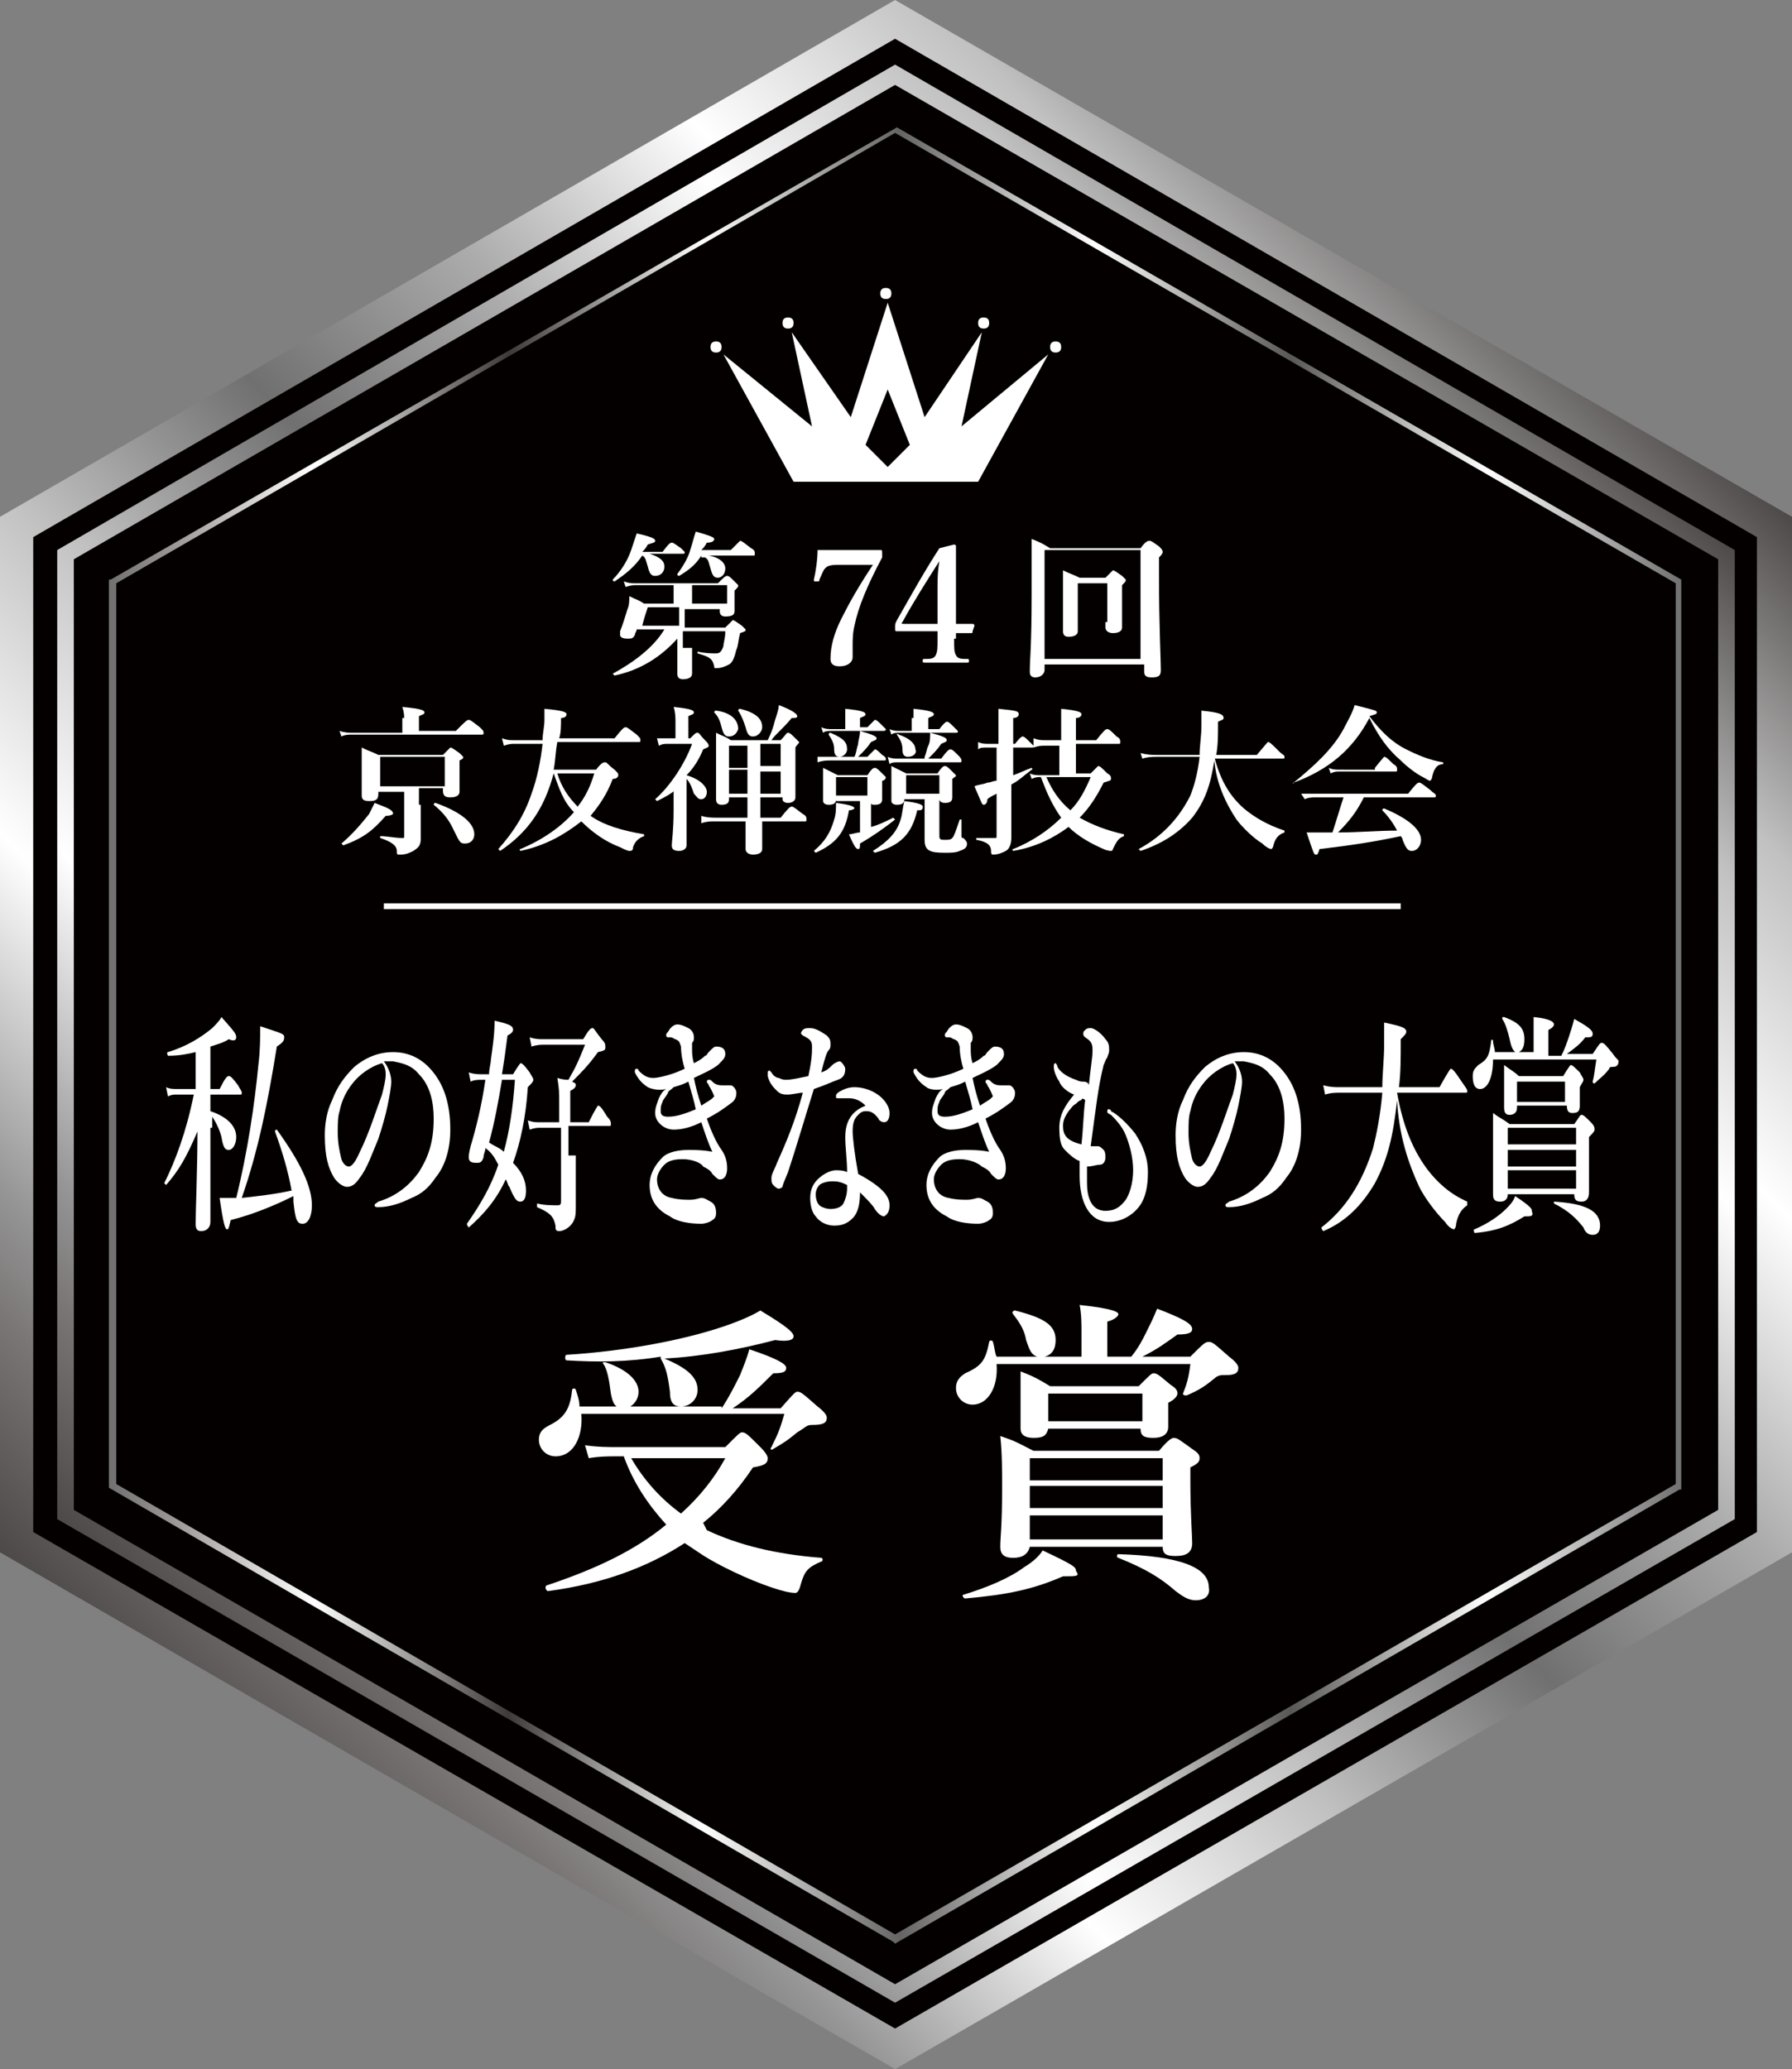 <?xml version="1.0" encoding="utf-8"?>
<!-- Generator: Adobe Illustrator 27.5.0, SVG Export Plug-In . SVG Version: 6.00 Build 0)  -->
<svg version="1.1" id="レイヤー_1" xmlns="http://www.w3.org/2000/svg" xmlns:xlink="http://www.w3.org/1999/xlink" x="0px"
	 y="0px" viewBox="0 0 97.1 112.1" style="enable-background:new 0 0 97.1 112.1;" xml:space="preserve">
<rect x="0" y="0" width="97.1" height="112.1" fill="#808080" stroke="none"/>
<style type="text/css">
	.st0{fill:url(#SVGID_1_);}
	.st1{fill:#040000;}
	.st2{fill:url(#SVGID_00000128460913348724092780000005018553027002835354_);}
	.st3{fill:url(#SVGID_00000173874481142568209280000014134349097887414958_);}
	.st4{fill:#FFFFFF;}
	.st5{fill:none;stroke:#FFFFFF;stroke-width:0.312;stroke-miterlimit:10;}
</style>
<g>
	<linearGradient id="SVGID_1_" gradientUnits="userSpaceOnUse" x1="10.255" y1="94.305" x2="86.798" y2="17.762">
		<stop  offset="0" style="stop-color:#4D4948"/>
		<stop  offset="8.199776e-02" style="stop-color:#797574"/>
		<stop  offset="0.13" style="stop-color:#969697"/>
		<stop  offset="0.254" style="stop-color:#FFFFFF"/>
		<stop  offset="0.378" style="stop-color:#C1C1C1"/>
		<stop  offset="0.503" style="stop-color:#717071"/>
		<stop  offset="0.627" style="stop-color:#ADACAD"/>
		<stop  offset="0.751" style="stop-color:#FFFFFF"/>
		<stop  offset="0.876" style="stop-color:#C1C1C1"/>
		<stop  offset="1" style="stop-color:#4D4948"/>
	</linearGradient>
	<polygon class="st0" points="48.5,0 0,28 0,84.1 48.5,112.1 97.1,84.1 97.1,28 	"/>
	<polygon class="st1" points="48.5,2.1 1.8,29.1 1.8,83 48.5,109.9 95.2,83 95.2,29.1 	"/>
	
		<linearGradient id="SVGID_00000083086635287426260490000000970452627225964466_" gradientUnits="userSpaceOnUse" x1="12.665" y1="91.895" x2="84.388" y2="20.172">
		<stop  offset="0" style="stop-color:#4D4948"/>
		<stop  offset="8.199776e-02" style="stop-color:#797574"/>
		<stop  offset="0.13" style="stop-color:#969697"/>
		<stop  offset="0.254" style="stop-color:#FFFFFF"/>
		<stop  offset="0.378" style="stop-color:#C1C1C1"/>
		<stop  offset="0.503" style="stop-color:#717071"/>
		<stop  offset="0.627" style="stop-color:#ADACAD"/>
		<stop  offset="0.751" style="stop-color:#FFFFFF"/>
		<stop  offset="0.876" style="stop-color:#C1C1C1"/>
		<stop  offset="1" style="stop-color:#4D4948"/>
	</linearGradient>
	<polygon style="fill:url(#SVGID_00000083086635287426260490000000970452627225964466_);" points="48.5,3.5 3.1,29.8 3.1,82.3 
		48.5,108.5 94,82.3 94,29.8 	"/>
	<polygon class="st1" points="48.5,4.6 4,30.3 4,81.8 48.5,107.5 93.1,81.8 93.1,30.3 	"/>
	<polygon class="st1" points="7,32.1 7,80 48.5,103.9 90,80 90,32.1 48.5,8.1 	"/>
	
		<linearGradient id="SVGID_00000162351217164945341950000007570076999805019319_" gradientUnits="userSpaceOnUse" x1="5.913" y1="56.033" x2="91.139" y2="56.033">
		<stop  offset="0" style="stop-color:#717071"/>
		<stop  offset="4.023189e-02" style="stop-color:#9B9695"/>
		<stop  offset="0.13" style="stop-color:#FFFFFF"/>
		<stop  offset="0.254" style="stop-color:#3E3A39"/>
		<stop  offset="0.378" style="stop-color:#FFFFFF"/>
		<stop  offset="0.503" style="stop-color:#656464"/>
		<stop  offset="0.627" style="stop-color:#FFFFFF"/>
		<stop  offset="0.751" style="stop-color:#595857"/>
		<stop  offset="0.876" style="stop-color:#FFFFFF"/>
		<stop  offset="1" style="stop-color:#717071"/>
	</linearGradient>
	<path style="fill:url(#SVGID_00000162351217164945341950000007570076999805019319_);" d="M48.6,6.9L48.6,6.9L6,31.4l-0.1,0v49.2
		l42.5,24.6l0.1,0.1l42.5-24.6l0.1,0V31.4L48.6,6.9z M90.8,80.4l-42.3,24.4L6.3,80.4V31.6L48.5,7.2l42.3,24.4V80.4z"/>
	<g>
		<path class="st4" d="M52.1,23.1l1.1-5.1l-3.1,4.6l-2-6.2l-2,6.2L42.9,18l1.1,5.1l-4.8-3.9l3.8,6.9h5h0h5l3.8-6.9L52.1,23.1z
			 M48.1,25.3l-1.2-1.2l1.2-3l1.2,3L48.1,25.3z"/>
		<path class="st4" d="M39.1,18.8c0,0.2-0.1,0.3-0.3,0.3c-0.2,0-0.3-0.1-0.3-0.3c0-0.2,0.1-0.3,0.3-0.3C39,18.5,39.1,18.6,39.1,18.8
			z"/>
		<path class="st4" d="M57.5,18.8c0,0.2-0.1,0.3-0.3,0.3c-0.2,0-0.3-0.1-0.3-0.3c0-0.2,0.1-0.3,0.3-0.3
			C57.4,18.5,57.5,18.6,57.5,18.8z"/>
		<path class="st4" d="M43,17.5c0,0.2-0.1,0.3-0.3,0.3c-0.2,0-0.3-0.1-0.3-0.3c0-0.2,0.1-0.3,0.3-0.3C42.9,17.2,43,17.3,43,17.5z"/>
		<path class="st4" d="M53.6,17.5c0,0.2-0.1,0.3-0.3,0.3c-0.2,0-0.3-0.1-0.3-0.3c0-0.2,0.1-0.3,0.3-0.3
			C53.5,17.2,53.6,17.3,53.6,17.5z"/>
		<path class="st4" d="M48.3,15.9c0,0.2-0.1,0.3-0.3,0.3c-0.2,0-0.3-0.1-0.3-0.3c0-0.2,0.1-0.3,0.3-0.3
			C48.2,15.6,48.3,15.7,48.3,15.9z"/>
	</g>
	<g>
		<path class="st4" d="M11.4,61.1c0,3.6,0,4.7,0,5.1c0,0.3-0.2,0.5-0.5,0.5c-0.2,0-0.3-0.1-0.3-0.4c0-0.6,0.1-3.1,0.1-5
			c-0.6,1.4-1,2.1-1.7,2.9c0,0-0.1-0.1-0.1-0.1c0.6-1.2,1.2-2.8,1.6-4.8H9.6c-0.2,0-0.3,0-0.5,0.1L9,58.9C9.2,59,9.4,59,9.6,59h1v-2
			c-0.4,0.1-0.9,0.2-1.5,0.2c0,0-0.1-0.2,0-0.2c1-0.3,1.8-0.8,2.4-1.3c0.2-0.2,0.4-0.4,0.5-0.6c0.7,0.8,0.8,0.9,0.8,1.1
			c0,0.2-0.2,0.2-0.4,0.1c-0.3,0.2-0.7,0.3-1,0.4V59h0.5c0.3-0.6,0.4-0.7,0.5-0.7c0.1,0,0.2,0.1,0.5,0.5c0.1,0.2,0.2,0.3,0.2,0.4
			s0,0.1-0.1,0.1h-1.6v0.9c0.9,0.3,1.4,0.8,1.4,1.4c0,0.4-0.2,0.7-0.4,0.7c-0.2,0-0.3-0.1-0.4-0.7c-0.1-0.4-0.3-0.8-0.5-1.1V61.1z
			 M12.5,66.1c-0.1,0.4-0.1,0.5-0.2,0.5c-0.1,0-0.2-0.3-0.4-1.7c0.3,0,0.4,0,0.5,0c0.1,0,0.3,0,0.4,0c0.6-2.4,1-5.1,1.2-7.2
			c0.1-0.8,0.1-1.5,0.1-2.1c1.2,0.4,1.3,0.4,1.3,0.6c0,0.2-0.1,0.3-0.4,0.5c-0.5,3.1-1,5.6-1.9,8.2c0.9-0.1,1.8-0.2,2.7-0.4
			c-0.2-1.1-0.5-2.1-0.9-3.2c0-0.1,0.1-0.1,0.1-0.1c1.3,1.8,1.9,3.1,1.9,4.1c0,0.6-0.2,1-0.5,1c-0.3,0-0.4-0.2-0.5-1.2
			c0-0.1,0-0.2,0-0.3C14.9,65.3,13.7,65.8,12.5,66.1z"/>
		<path class="st4" d="M21.2,58.6c0,0.3-0.1,0.8-0.2,1.3c-0.1,0.5-0.3,1.2-0.5,1.8c-0.3,0.7-0.6,1.6-1,2.1c-0.2,0.3-0.4,0.5-0.7,0.5
			c-0.2,0-0.5-0.2-0.7-0.5c-0.3-0.5-0.5-1.1-0.5-2.3c0-0.6,0.1-1.3,0.4-1.9c0.3-0.8,0.7-1.3,1.2-1.8c0.6-0.5,1.3-0.8,2.1-0.8
			c0.9,0,1.6,0.4,2.1,1c0.6,0.7,1,1.7,1,3.2c0,1.1-0.3,2-0.8,2.6c-0.4,0.6-0.8,0.9-1.3,1.1c-0.6,0.3-1.2,0.5-1.8,0.5
			c-0.1,0-0.2,0-0.2-0.1s0.1-0.1,0.2-0.2c1-0.3,1.7-0.9,2.2-1.6c0.5-0.8,0.8-1.6,0.8-2.9c0-0.9-0.2-1.8-0.8-2.4
			c-0.4-0.5-0.9-0.6-1.4-0.7c-0.1,0-0.4,0-0.5,0C21.1,57.9,21.2,58.3,21.2,58.6z M19.1,58.7c-0.4,0.5-0.6,1-0.7,1.5
			c-0.1,0.3-0.1,0.7-0.1,1.2c0,0.5,0.1,1,0.2,1.4c0.1,0.3,0.3,0.4,0.4,0.4c0.1,0,0.3-0.1,0.6-0.8c0.5-1,0.9-2.3,1.2-3.1
			c0.1-0.4,0.2-0.8,0.2-1.1s-0.1-0.5-0.2-0.6C20,57.8,19.4,58.3,19.1,58.7z"/>
		<path class="st4" d="M26.1,58.5c-0.2,0-0.4,0-0.6,0.1l-0.1-0.5c0.3,0.1,0.5,0.1,0.7,0.1h0.4c0-0.3,0.1-0.6,0.1-0.8
			c0.1-0.7,0.2-1.4,0.2-2.1c0.9,0.2,1,0.3,1,0.5c0,0.1-0.1,0.2-0.3,0.3c-0.1,0.8-0.2,1.5-0.3,2.1h0.6c0.3-0.5,0.4-0.6,0.4-0.6
			c0.1,0,0.2,0.1,0.5,0.5c0.1,0.2,0.2,0.3,0.2,0.4c0,0.1-0.1,0.2-0.3,0.4c-0.1,1.6-0.4,3-0.8,4.1c0.5,0.5,0.7,1,0.7,1.5
			c0,0.4-0.1,0.6-0.3,0.6c-0.2,0-0.3-0.1-0.6-0.8c-0.1-0.1-0.1-0.3-0.2-0.4c-0.5,1.1-1.2,1.9-2,2.6c0,0-0.1-0.1-0.1-0.2
			c0.7-1,1.3-2,1.7-3.2c-0.2-0.4-0.4-0.7-0.7-0.9c0,0.2-0.1,0.3-0.1,0.5c-0.1,0.3-0.2,0.3-0.4,0.3c-0.3,0-0.4-0.1-0.4-0.3
			c0-0.1,0-0.2,0.1-0.6c0.3-1,0.6-2.2,0.8-3.6H26.1z M27.2,58.5c-0.2,1.2-0.4,2.3-0.7,3.4c0.3,0.2,0.6,0.3,0.8,0.5
			c0.3-1.1,0.5-2.4,0.6-3.9H27.2z M31.2,62.6c0,1.7,0,2,0,2.6c0,0.5,0,0.7-0.1,0.9c-0.1,0.3-0.5,0.6-0.8,0.6c-0.2,0-0.2-0.1-0.2-0.3
			c-0.1-0.5-0.3-0.7-1-1c0,0,0-0.2,0-0.2c0.4,0.1,0.8,0.1,1.1,0.1c0.1,0,0.2,0,0.2-0.2v-4h-1.1c-0.2,0-0.3,0-0.6,0.1l-0.1-0.5
			c0.3,0.1,0.4,0.1,0.6,0.1h1.1v-1.1c0-0.5,0-0.7-0.1-1.3c0.3,0.1,0.5,0.1,0.6,0.1c0.4-0.7,0.5-0.9,0.9-1.9h-2.2
			c-0.2,0-0.4,0-0.7,0.1l-0.1-0.5c0.3,0.1,0.5,0.1,0.7,0.1h2.2c0.3-0.5,0.4-0.6,0.5-0.6c0.1,0,0.1,0.1,0.5,0.6
			c0.2,0.2,0.2,0.3,0.2,0.4c0,0.2,0,0.2-0.4,0.3c-0.5,0.7-0.9,1.1-1.4,1.6c0.2,0.1,0.2,0.1,0.2,0.2c0,0.1-0.1,0.2-0.3,0.3v1.7h1
			c0.4-0.8,0.5-0.9,0.5-0.9c0.1,0,0.2,0.1,0.5,0.6c0.2,0.2,0.2,0.3,0.2,0.4s0,0.1-0.1,0.1h-2.2V62.6z"/>
		<path class="st4" d="M35.1,58.9c-0.3-0.2-0.5-0.4-0.7-0.8c0-0.1,0-0.1,0-0.1s0-0.1,0.1-0.1c0,0,0.1,0,0.1,0.1
			c0.3,0.3,0.5,0.4,0.8,0.4c0.3,0,1.1-0.2,1.7-0.5c-0.1-0.3-0.2-0.8-0.2-1.2c-0.1-0.3-0.1-0.3-0.3-0.4c-0.1,0-0.1-0.1-0.3-0.1
			c0,0-0.1,0-0.1,0s-0.1,0-0.1-0.1c0-0.1,0-0.1,0.1-0.2c0.1-0.2,0.3-0.4,0.5-0.4c0.2,0,0.4,0.1,0.6,0.2c0.2,0.1,0.3,0.3,0.3,0.5
			c0,0.1,0,0.2-0.1,0.3c0,0.1,0,0.2,0,0.4c0,0.1,0,0.4,0.1,0.7c0.2-0.1,0.4-0.2,0.6-0.4c0.1,0,0.1-0.1,0.2-0.2c0,0,0.1-0.1,0.1-0.1
			c0.1-0.1,0.2-0.2,0.3-0.2c0.3,0,0.5,0.1,0.5,0.4c0,0.2-0.1,0.3-0.4,0.6c-0.4,0.3-0.9,0.5-1.3,0.7c0.1,0.5,0.2,0.9,0.4,1.5
			c0.3-0.2,0.5-0.3,0.6-0.4c0.1-0.1,0.1-0.1,0.1-0.1s-0.1-0.3-0.3-0.6c0-0.1-0.1-0.1-0.1-0.2c0,0,0-0.1,0.1-0.1s0.1,0,0.2,0.1
			c0.2,0.2,0.4,0.2,0.6,0.2c0.1,0,0.2,0,0.2,0c0.1,0,0.1,0,0.2,0c0.1,0,0.3,0.2,0.3,0.4c0,0.1,0,0.3-0.2,0.5
			c-0.4,0.3-0.8,0.6-1.4,0.9c0.2,0.6,0.5,1.3,0.8,1.7c0.2,0.3,0.3,0.6,0.3,1c0,0.3-0.1,0.6-0.4,0.6c-0.1,0-0.2-0.1-0.4-0.3
			c-0.1-0.2-0.3-0.3-0.5-0.4C38,63,37.5,62.8,37,62.8c-0.5,0-0.8,0.1-1,0.3c-0.2,0.2-0.4,0.5-0.4,0.8c0,0.4,0.2,0.9,0.8,1
			c0.4,0.1,0.7,0.1,1,0.1c0.3,0,0.5-0.1,0.6-0.1c0.2,0,0.3,0.1,0.5,0.2c0.2,0.1,0.3,0.3,0.3,0.6c0,0.1,0,0.3-0.2,0.4
			c-0.1,0.1-0.4,0.2-0.6,0.2c-0.6,0-1.3-0.1-1.7-0.4c-0.8-0.4-1.1-1-1.1-1.7c0-0.6,0.3-1.1,0.7-1.5c0.3-0.3,0.9-0.4,1.4-0.4
			c0.3,0,0.8,0,1.3,0.1c-0.2-0.4-0.4-1-0.6-1.6c-0.6,0.3-1.1,0.4-1.5,0.4c-0.5,0-1-0.4-1-0.9c0-0.3,0.1-0.5,0.2-0.8
			c0.1-0.2,0.2-0.4,0.4-0.5C35.7,59.1,35.3,59,35.1,58.9z M36.2,59.2c-0.1,0.2-0.3,0.4-0.3,0.5c-0.1,0.2-0.1,0.3-0.1,0.5
			c0,0.2,0.1,0.3,0.4,0.3c0.5,0,1-0.2,1.5-0.4c-0.1-0.5-0.2-0.8-0.4-1.5c-0.4,0.2-0.5,0.2-0.8,0.3C36.3,59.1,36.2,59.1,36.2,59.2z"
			/>
		<path class="st4" d="M45.8,57.9c0,0.3-0.1,0.5-0.4,0.6c-0.3,0.1-0.7,0.3-1.3,0.5c-0.5,1.6-1,3.3-1.4,4.5c-0.2,0.5-0.3,0.7-0.3,0.8
			c-0.1,0.1-0.2,0.1-0.2,0.1c-0.1,0-0.2-0.1-0.3-0.2c-0.1-0.1-0.1-0.2-0.1-0.4c0-0.2,0.2-0.5,0.3-0.8c0.5-1.1,1-2.3,1.4-3.8
			c-0.2,0-0.6,0.1-0.8,0.1c-0.2,0-0.4,0-0.6-0.2c-0.2-0.2-0.4-0.4-0.5-0.8c0-0.1,0-0.2,0-0.2s0-0.1,0.1-0.1c0,0,0,0,0.1,0.1
			c0.1,0.2,0.3,0.3,0.4,0.3c0.2,0.1,0.3,0.1,0.4,0.1c0.3,0,0.7-0.1,1.2-0.2C44,57.4,44,57,44,56.7c0-0.3-0.1-0.4-0.5-0.6
			c0,0-0.1-0.1-0.1-0.1s0-0.1,0.1-0.2c0.1-0.1,0.2-0.1,0.4-0.1c0.3,0,0.6,0.2,0.9,0.4c0.2,0.2,0.2,0.3,0.2,0.5c0,0.1,0,0.2-0.1,0.3
			c-0.1,0.1-0.2,0.4-0.4,1.2c0.3-0.1,0.4-0.2,0.6-0.4c0.1-0.1,0.3-0.2,0.4-0.2C45.6,57.5,45.8,57.8,45.8,57.9z M46,59.5
			c-0.1,0-0.3,0-0.4,0c-0.1,0-0.1,0-0.2,0c-0.1,0-0.1,0-0.1-0.1c0-0.1,0-0.1,0.1-0.2c0.3-0.2,0.6-0.3,0.9-0.3c0.5,0,1.1,0.2,1.5,0.6
			c0.3,0.3,0.4,0.6,0.4,0.8c0,0.3-0.1,0.5-0.3,0.5c-0.1,0-0.3-0.1-0.3-0.2c-0.3-0.4-0.5-0.4-0.7-0.4c-0.2,0-0.3,0.1-0.4,0.2
			c-0.2,0.2-0.3,0.4-0.3,0.9c0,0.3,0.1,1.2,0.3,2.3c1.3,0.7,1.7,1.2,1.7,1.7c0,0.3-0.1,0.5-0.3,0.6c-0.1,0-0.3-0.1-0.5-0.4
			c-0.1-0.2-0.4-0.5-0.8-0.9c0,0.6-0.1,1.1-0.4,1.4c-0.3,0.3-0.6,0.4-1,0.4c-0.4,0-0.8-0.2-1-0.5c-0.2-0.2-0.3-0.6-0.3-1
			c0-0.5,0.2-0.8,0.4-1c0.3-0.3,0.7-0.5,1-0.5c0.1,0,0.4,0,0.6,0.1c0-0.7-0.1-1.3-0.1-1.9c0-1.1,0.6-1.5,1.1-1.7
			C46.6,59.6,46.3,59.5,46,59.5z M45.1,64c-0.3,0-0.6,0.1-0.7,0.2c-0.1,0.1-0.2,0.3-0.2,0.5c0,0.3,0.1,0.5,0.2,0.6
			c0.1,0.1,0.4,0.2,0.6,0.2c0.3,0,0.6-0.1,0.7-0.3c0.1-0.2,0.2-0.5,0.2-0.8c0-0.1,0-0.1,0-0.2C45.5,64,45.3,64,45.1,64z"/>
		<path class="st4" d="M50.2,58.9c-0.3-0.2-0.5-0.4-0.7-0.8c0-0.1,0-0.1,0-0.1s0-0.1,0.1-0.1c0,0,0.1,0,0.1,0.1
			c0.3,0.3,0.5,0.4,0.8,0.4c0.3,0,1.1-0.2,1.7-0.5c-0.1-0.3-0.2-0.8-0.2-1.2c-0.1-0.3-0.1-0.3-0.3-0.4c-0.1,0-0.1-0.1-0.3-0.1
			c0,0-0.1,0-0.1,0s-0.1,0-0.1-0.1c0-0.1,0-0.1,0.1-0.2c0.1-0.2,0.3-0.4,0.5-0.4c0.2,0,0.4,0.1,0.6,0.2c0.2,0.1,0.3,0.3,0.3,0.5
			c0,0.1,0,0.2-0.1,0.3c0,0.1,0,0.2,0,0.4c0,0.1,0,0.4,0.1,0.7c0.2-0.1,0.4-0.2,0.6-0.4c0.1,0,0.1-0.1,0.2-0.2c0,0,0.1-0.1,0.1-0.1
			c0.1-0.1,0.2-0.2,0.3-0.2c0.3,0,0.5,0.1,0.5,0.4c0,0.2-0.1,0.3-0.4,0.6c-0.4,0.3-0.9,0.5-1.3,0.7c0.1,0.5,0.2,0.9,0.4,1.5
			c0.3-0.2,0.5-0.3,0.6-0.4c0.1-0.1,0.1-0.1,0.1-0.1s-0.1-0.3-0.3-0.6c0-0.1-0.1-0.1-0.1-0.2c0,0,0-0.1,0.1-0.1s0.1,0,0.2,0.1
			c0.2,0.2,0.4,0.2,0.6,0.2c0.1,0,0.2,0,0.2,0c0.1,0,0.1,0,0.2,0c0.1,0,0.3,0.2,0.3,0.4c0,0.1,0,0.3-0.2,0.5
			c-0.4,0.3-0.8,0.6-1.4,0.9c0.2,0.6,0.5,1.3,0.8,1.7c0.2,0.3,0.3,0.6,0.3,1c0,0.3-0.1,0.6-0.4,0.6c-0.1,0-0.2-0.1-0.4-0.3
			c-0.1-0.2-0.3-0.3-0.5-0.4C53,63,52.5,62.8,52,62.8c-0.5,0-0.8,0.1-1,0.3c-0.2,0.2-0.4,0.5-0.4,0.8c0,0.4,0.2,0.9,0.8,1
			c0.4,0.1,0.7,0.1,1,0.1c0.3,0,0.5-0.1,0.6-0.1c0.2,0,0.3,0.1,0.5,0.2c0.2,0.1,0.3,0.3,0.3,0.6c0,0.1,0,0.3-0.2,0.4
			c-0.1,0.1-0.4,0.2-0.6,0.2c-0.6,0-1.3-0.1-1.7-0.4c-0.8-0.4-1.1-1-1.1-1.7c0-0.6,0.3-1.1,0.7-1.5c0.3-0.3,0.9-0.4,1.4-0.4
			c0.3,0,0.8,0,1.3,0.1c-0.2-0.4-0.4-1-0.6-1.6c-0.6,0.3-1.1,0.4-1.5,0.4c-0.5,0-1-0.4-1-0.9c0-0.3,0.1-0.5,0.2-0.8
			c0.1-0.2,0.2-0.4,0.4-0.5C50.7,59.1,50.3,59,50.2,58.9z M51.2,59.2c-0.1,0.2-0.3,0.4-0.3,0.5c-0.1,0.2-0.1,0.3-0.1,0.5
			c0,0.2,0.1,0.3,0.4,0.3c0.5,0,1-0.2,1.5-0.4c-0.1-0.5-0.2-0.8-0.4-1.5c-0.4,0.2-0.5,0.2-0.8,0.3C51.3,59.1,51.2,59.1,51.2,59.2z"
			/>
		<path class="st4" d="M58.9,64.1c0,0.7,0.2,1.5,1,1.5c0.5,0,0.8-0.2,1.1-0.6c0.2-0.3,0.4-0.9,0.4-1.6s-0.2-1.4-0.4-1.9
			c-0.2-0.5-0.6-0.9-0.8-1.1C60,60.3,60,60.3,60,60.2s0-0.1,0.1-0.1c0,0,0.1,0,0.1,0.1c0.4,0.2,0.9,0.7,1.3,1.2
			c0.4,0.6,0.7,1.3,0.7,2.1c0,0.7-0.1,1.4-0.5,1.9c-0.4,0.5-1,0.8-1.6,0.8c-1.1,0-1.6-1.1-1.6-2.5c0-0.3,0-0.5,0-0.8
			c-0.3-0.1-0.6-0.4-0.8-0.6c-0.2-0.2-0.3-0.5-0.3-1.2c0-0.7,0.3-1.2,0.8-1.8c-0.3-0.1-0.7-0.4-0.8-0.7c-0.2-0.3-0.3-0.6-0.3-0.8
			c0-0.1,0-0.2,0.1-0.2c0,0,0.1,0.1,0.1,0.2c0.1,0.2,0.4,0.5,1,0.7c0.2,0.1,0.3,0.1,0.4,0.1c0.2,0,0.3,0.1,0.3,0.2
			c0.1-1,0.2-1.5,0.2-1.9c0-0.4-0.1-0.5-0.4-0.7c-0.1-0.1-0.1-0.1-0.1-0.2c0-0.1,0-0.1,0.1-0.2c0.1-0.1,0.2-0.1,0.3-0.1
			c0.2,0,0.6,0.3,0.8,0.6c0.2,0.2,0.2,0.4,0.2,0.6c0,0.2-0.1,0.3-0.1,0.4c-0.1,0.1-0.1,0.2-0.2,0.4c-0.3,1.2-0.4,2.2-0.7,4.4
			c0.2,0,0.3,0,0.4,0c0.1,0,0.2,0.1,0.3,0.2c0.1,0.1,0.1,0.3,0.1,0.4c0,0.2-0.1,0.4-0.3,0.4c-0.2,0-0.4,0.1-0.7,0.1
			C58.9,63.4,58.9,63.7,58.9,64.1z M58.6,59.6c-0.1,0-0.2,0.1-0.3,0.2c-0.2,0.1-0.3,0.3-0.4,0.4c-0.2,0.3-0.3,0.5-0.3,0.8
			c0,0.5,0.2,0.8,1,1c0.1-0.9,0.1-1.6,0.2-2.4C58.7,59.5,58.6,59.5,58.6,59.6z"/>
		<path class="st4" d="M67.3,58.6c0,0.3-0.1,0.8-0.2,1.3c-0.1,0.5-0.3,1.2-0.5,1.8c-0.3,0.7-0.6,1.6-1,2.1c-0.2,0.3-0.4,0.5-0.7,0.5
			c-0.2,0-0.5-0.2-0.7-0.5c-0.3-0.5-0.5-1.1-0.5-2.3c0-0.6,0.1-1.3,0.4-1.9c0.3-0.8,0.7-1.3,1.2-1.8c0.6-0.5,1.3-0.8,2.1-0.8
			c0.9,0,1.6,0.4,2.1,1c0.6,0.7,1,1.7,1,3.2c0,1.1-0.3,2-0.8,2.6c-0.4,0.6-0.8,0.9-1.3,1.1c-0.6,0.3-1.2,0.5-1.8,0.5
			c-0.1,0-0.2,0-0.2-0.1s0.1-0.1,0.2-0.2c1-0.3,1.7-0.9,2.2-1.6c0.5-0.8,0.8-1.6,0.8-2.9c0-0.9-0.2-1.8-0.8-2.4
			c-0.4-0.5-0.9-0.6-1.4-0.7c-0.1,0-0.4,0-0.5,0C67.2,57.9,67.3,58.3,67.3,58.6z M65.2,58.7c-0.4,0.5-0.6,1-0.7,1.5
			c-0.1,0.3-0.1,0.7-0.1,1.2c0,0.5,0.1,1,0.2,1.4c0.1,0.3,0.3,0.4,0.4,0.4c0.1,0,0.3-0.1,0.6-0.8c0.5-1,0.9-2.3,1.2-3.1
			c0.1-0.4,0.2-0.8,0.2-1.1s-0.1-0.5-0.2-0.6C66.1,57.8,65.5,58.3,65.2,58.7z"/>
		<path class="st4" d="M75.7,59.2c0.3,1.7,0.8,3,1.6,4.1c0.6,0.8,1.3,1.4,2.2,1.8c0,0,0,0.1,0,0.2c-0.3,0.2-0.5,0.5-0.6,1
			c0,0.2-0.1,0.3-0.1,0.3c-0.1,0-0.3-0.1-0.5-0.4c-0.5-0.5-1.1-1.3-1.4-1.9c-0.6-1.3-1.1-2.8-1.2-4.7c-0.2,1.9-0.5,3.2-1.2,4.5
			c-0.7,1.2-1.6,2.1-2.8,2.6c0,0-0.1-0.1-0.1-0.2c1.3-1,2.2-2.4,2.8-4.3c0.2-0.8,0.4-1.8,0.5-3h-2.3c-0.2,0-0.5,0-0.8,0.1l-0.1-0.5
			c0.4,0.1,0.6,0.1,0.9,0.1h2.3c0-0.7,0.1-1.5,0.1-2.3c0-0.4,0-0.7,0-1.2c1,0.2,1.2,0.3,1.2,0.5c0,0.1-0.1,0.2-0.3,0.4
			c0,1,0,1.9-0.1,2.6h2.2c0.5-0.9,0.6-1,0.6-1c0.1,0,0.2,0.1,0.6,0.7c0.2,0.3,0.3,0.4,0.3,0.5c0,0.1,0,0.1-0.1,0.1H75.7z"/>
		<path class="st4" d="M83.1,57.2v-1c0-0.4,0-0.8,0-1.1c1,0.1,1.1,0.3,1.1,0.4c0,0.1-0.1,0.2-0.3,0.3v1.4h0.7c0.2-0.4,0.3-0.7,0.4-1
			c0.1-0.3,0.2-0.6,0.3-1c0.7,0.4,1,0.6,1,0.8c0,0.2-0.1,0.2-0.4,0.2c-0.3,0.4-0.6,0.6-1,0.9h1.4c0.4-0.6,0.4-0.6,0.5-0.6
			c0.1,0,0.2,0.1,0.6,0.6c0.2,0.3,0.3,0.3,0.3,0.4c0,0.2-0.1,0.3-0.3,0.3c-0.1,0-0.2,0-0.2,0.1c-0.3,0.4-0.5,0.5-0.8,0.8
			c0,0-0.1,0-0.1-0.1c0.1-0.4,0.1-0.6,0.2-1.2h-5.6c0,1-0.3,1.6-0.7,1.6c-0.3,0-0.4-0.3-0.4-0.7c0-0.3,0.1-0.4,0.3-0.6
			c0.5-0.3,0.6-0.5,0.7-1.3c0-0.1,0.1-0.1,0.1,0c0,0.2,0.1,0.4,0.1,0.6h1.1c-0.1-0.1-0.2-0.2-0.3-0.7c-0.1-0.4-0.2-0.8-0.4-1.1
			c0-0.1,0-0.1,0.1-0.1c0.8,0.3,1.1,0.6,1.1,1.2c0,0.4-0.1,0.6-0.3,0.7H83.1z M82.6,65.9c-0.8,0.5-1.5,0.8-2.7,0.9
			c0,0-0.1-0.2,0-0.2c0.7-0.3,1.3-0.7,1.7-1.1c0.2-0.2,0.4-0.4,0.5-0.7c0.9,0.6,0.9,0.7,0.9,0.8C83.1,65.9,83,65.9,82.6,65.9z
			 M81.7,64.7c0,0.3-0.2,0.4-0.4,0.4c-0.3,0-0.4-0.1-0.4-0.4c0-0.4,0-0.8,0-2.3c0-0.7,0-1.4,0-2.1c0.4,0.3,0.5,0.3,0.9,0.6h3.5
			c0.3-0.4,0.3-0.5,0.4-0.5c0.1,0,0.2,0.1,0.5,0.4c0.2,0.2,0.2,0.3,0.2,0.4c0,0.1-0.1,0.2-0.3,0.4V62c0,1.3,0,2.3,0,2.6
			c0,0.4-0.2,0.5-0.4,0.5c-0.3,0-0.4-0.1-0.4-0.4H81.7z M82.2,60c0,0.3-0.2,0.4-0.4,0.4c-0.2,0-0.3-0.1-0.3-0.4c0-0.1,0-0.3,0-0.4
			v-1.9c0.4,0.3,0.6,0.4,0.8,0.6h2.4c0.3-0.5,0.4-0.6,0.4-0.6c0.1,0,0.2,0.1,0.5,0.4c0.1,0.2,0.2,0.3,0.2,0.4s-0.1,0.2-0.2,0.4v0.2
			c0,0.5,0,0.7,0,0.8c0,0.3-0.1,0.4-0.4,0.4c-0.2,0-0.3-0.1-0.3-0.4H82.2z M85.4,61.1h-3.7V62h3.7V61.1z M81.7,63.2h3.7v-0.9h-3.7
			V63.2z M81.7,64.4h3.7v-1h-3.7V64.4z M84.8,58.6h-2.6v1.1h2.6V58.6z M86.3,66.9c-0.2,0-0.4-0.1-0.5-0.4c-0.4-0.5-0.8-0.9-1.6-1.3
			c0,0,0-0.1,0-0.1c1.7,0.1,2.5,0.5,2.5,1.3C86.7,66.8,86.5,66.9,86.3,66.9z"/>
		<path class="st4" d="M39.1,76.3c0.4-0.6,0.7-1.2,1-1.8c0.2-0.5,0.4-1,0.5-1.4c1.5,0.5,2,0.8,2,1c0,0.2-0.1,0.3-0.7,0.3
			c-0.8,0.8-1.3,1.3-2.2,1.9h2.6c0.7-0.8,0.8-0.9,0.9-0.9c0.2,0,0.3,0.1,1.1,0.8c0.4,0.3,0.5,0.5,0.5,0.6c0,0.3-0.2,0.4-0.8,0.4
			c-0.3,0-0.3,0.1-0.8,0.4c-0.6,0.5-0.8,0.6-1.3,0.9c-0.1,0.1-0.2,0-0.1-0.1c0.4-0.8,0.5-1.1,0.7-1.8H31.5c0.1,1.2-0.4,2.3-1.4,2.3
			c-0.5,0-0.9-0.4-0.9-0.9c0-0.4,0.2-0.6,0.6-0.8c0.8-0.4,1.1-0.9,1.2-1.9c0-0.1,0.2-0.1,0.2,0c0.1,0.3,0.2,0.6,0.2,0.9H39.1z
			 M38.3,82.9c1.7,0.8,3.7,1.3,6.2,1.5c0.1,0,0.1,0.2,0,0.2c-0.7,0.3-0.9,0.5-1.1,1.2c-0.1,0.4-0.2,0.5-0.3,0.5
			c-0.3,0-0.7-0.1-1.3-0.3c-1.2-0.4-2.9-1.2-3.8-1.8c-0.3-0.2-0.6-0.4-0.9-0.6c-2,1.3-4.4,2.2-7.4,2.6c-0.1,0-0.2-0.2-0.1-0.3
			c2.7-0.9,4.8-1.9,6.5-3.3c-1-1.1-1.8-2.3-2.3-3.7h-0.4c-0.5,0-0.9,0-1.5,0.1l-0.2-0.7c0.7,0.1,1.2,0.1,1.8,0.1h5.8
			c0.7-0.7,0.8-0.8,0.9-0.8c0.2,0,0.3,0.1,1,0.8c0.3,0.3,0.4,0.5,0.4,0.6c0,0.3-0.2,0.4-0.8,0.5c-0.8,1.2-1.7,2.2-2.7,3L38.3,82.9z
			 M30.7,73.7c-0.1,0-0.1-0.3,0-0.3c3.2-0.2,6.3-0.8,8.4-1.5c0.9-0.3,1.6-0.6,2.1-0.9c1.5,0.9,1.8,1.2,1.8,1.4c0,0.2-0.3,0.3-1,0.2
			c-1.9,0.5-4,0.9-6,1c1.2,0.5,1.8,1,1.8,1.7c0,0.5-0.4,0.9-0.9,0.9c-0.4,0-0.6-0.2-0.6-0.8c-0.1-0.8-0.2-1.3-0.5-1.8
			c0,0,0-0.1,0-0.1C34,73.8,32.3,73.8,30.7,73.7z M33.8,76.3c-0.5,0-0.6-0.3-0.7-0.8c-0.1-0.8-0.2-1.3-0.4-1.6
			c-0.1-0.1,0-0.1,0.1-0.1c1.2,0.4,1.8,1,1.8,1.6C34.6,75.9,34.2,76.3,33.8,76.3z M34.2,79c0.7,1.2,1.6,2.2,2.7,3
			c1-0.9,1.8-1.9,2.4-3H34.2z"/>
		<path class="st4" d="M58.6,73.6v-1.4c0-0.5,0-1-0.1-1.5c1.9,0.2,2.1,0.4,2.1,0.5s-0.2,0.3-0.6,0.4v1.9h1.3
			c0.4-0.5,0.6-0.9,0.8-1.3c0.2-0.4,0.4-0.8,0.6-1.3c1.3,0.5,1.9,0.8,1.9,1.1c0,0.2-0.2,0.3-0.8,0.3c-0.7,0.5-1.1,0.8-1.9,1.2h2.6
			c0.7-0.7,0.8-0.8,1-0.8c0.2,0,0.3,0.1,1.1,0.8c0.4,0.3,0.5,0.5,0.5,0.6c0,0.3-0.2,0.4-0.7,0.4c-0.3,0-0.3,0-0.5,0.1
			c-0.6,0.5-0.9,0.7-1.6,1c-0.1,0-0.2,0-0.2-0.1c0.2-0.5,0.3-0.8,0.4-1.6H54c0.1,1.3-0.5,2.2-1.3,2.2c-0.5,0-0.9-0.4-0.9-0.9
			c0-0.4,0.2-0.6,0.5-0.8c0.9-0.4,1.1-0.7,1.3-1.7c0-0.1,0.2-0.1,0.2,0c0.1,0.3,0.1,0.6,0.2,0.8h2.2c-0.3-0.1-0.4-0.3-0.6-0.9
			c-0.1-0.6-0.4-1-0.7-1.4c-0.1-0.1,0-0.2,0.1-0.2c1.6,0.4,2.2,0.8,2.2,1.6c0,0.5-0.2,0.8-0.6,0.9H58.6z M57.6,85.4
			c-1.6,0.7-3,1-5.3,1.2c-0.1,0-0.2-0.2-0.1-0.2c1.3-0.4,2.5-0.9,3.3-1.5c0.5-0.3,0.8-0.6,1-0.9c1.7,0.8,1.8,0.9,1.8,1.1
			C58.5,85.4,58.4,85.4,57.6,85.4z M55.8,83.8c-0.1,0.4-0.4,0.6-0.9,0.6c-0.5,0-0.7-0.2-0.7-0.6c0-0.5,0.1-1.1,0.1-3.2
			c0-0.9,0-1.9-0.1-2.8c0.9,0.3,1,0.4,1.8,0.8h6.8c0.5-0.6,0.7-0.7,0.8-0.7c0.2,0,0.3,0.1,1,0.6c0.3,0.2,0.4,0.3,0.4,0.5
			c0,0.2-0.1,0.3-0.5,0.5v0.7c0,1.8,0.1,3,0.1,3.4c0,0.5-0.3,0.7-0.9,0.7c-0.5,0-0.7-0.1-0.7-0.5H55.8z M56.8,77.4
			c-0.1,0.4-0.3,0.5-0.8,0.5c-0.5,0-0.7-0.2-0.7-0.5c0-0.1,0-0.4,0-0.6v-2.5c0.8,0.3,1.1,0.5,1.6,0.8h4.8c0.6-0.6,0.7-0.7,0.8-0.7
			c0.2,0,0.3,0.1,0.9,0.6c0.3,0.2,0.4,0.3,0.4,0.5c0,0.1-0.1,0.3-0.5,0.5v0.2c0,0.6,0,1,0,1.1c0,0.4-0.3,0.6-0.8,0.6
			c-0.5,0-0.7-0.1-0.7-0.5H56.8z M63,79h-7.2v1.2H63V79z M55.8,81.7H63v-1.2h-7.2V81.7z M55.8,83.4H63v-1.3h-7.2V83.4z M61.9,75.5
			h-5.1V77h5.1V75.5z M64.8,86.7c-0.4,0-0.7-0.2-1.1-0.5c-0.8-0.7-1.6-1.2-3.1-1.8c-0.1,0-0.1-0.2,0-0.2c3.3,0.1,4.9,0.7,4.9,1.8
			C65.6,86.5,65.2,86.7,64.8,86.7z"/>
	</g>
	<g>
		<path class="st4" d="M34.8,30.1c-0.4,0.6-0.9,1-1.5,1.4c0,0-0.1,0-0.1-0.1c0.4-0.4,0.8-1,1-1.6c0.1-0.3,0.2-0.6,0.3-0.9
			c0.9,0.2,1,0.3,1,0.4c0,0.1-0.1,0.1-0.4,0.2c-0.1,0.2-0.2,0.3-0.3,0.4h1.1c0.3-0.4,0.4-0.5,0.5-0.5c0.1,0,0.2,0.1,0.5,0.3
			c0.1,0.1,0.2,0.2,0.2,0.2c0,0.1,0,0.1-0.1,0.1h-1.8c0.6,0.2,0.8,0.4,0.8,0.7c0,0.3-0.2,0.5-0.5,0.5c-0.2,0-0.3-0.1-0.4-0.5
			c-0.1-0.3-0.1-0.5-0.3-0.6H34.8z M37.5,35.1c0,0.5,0,1.2,0,1.4c0,0.2-0.2,0.3-0.5,0.3c-0.2,0-0.3-0.1-0.3-0.3s0-1.1,0-1.9
			c-0.9,1-2,1.7-3.4,2c0,0-0.1-0.1-0.1-0.1c1.1-0.6,2.2-1.4,2.8-2.4h-1.5c0,0.1-0.1,0.2-0.1,0.3c-0.1,0.2-0.2,0.2-0.4,0.2
			c-0.3,0-0.4-0.1-0.4-0.2c0-0.1,0-0.1,0-0.2c0.2-0.5,0.3-0.9,0.4-1.2c0.1-0.2,0.1-0.5,0.1-0.7c0.4,0.2,0.5,0.2,0.8,0.4h1.6v-1h-2
			c-0.2,0-0.3,0-0.6,0.1l-0.1-0.3c0.3,0.1,0.4,0.1,0.6,0.1h4.5c0.3-0.3,0.4-0.4,0.5-0.4c0.1,0,0.2,0.1,0.4,0.3
			c0.1,0.1,0.2,0.2,0.2,0.2c0,0.1,0,0.1-0.2,0.3v0.2c0,0.5,0,0.8,0,0.9c0,0.2-0.1,0.3-0.5,0.3c-0.2,0-0.3-0.1-0.3-0.3v-0.1h-1.9v1
			h2.2c0.3-0.3,0.4-0.4,0.4-0.4c0.1,0,0.2,0.1,0.5,0.3c0.1,0.1,0.2,0.2,0.2,0.2c0,0.1,0,0.1-0.3,0.2c-0.1,0.4-0.1,0.7-0.2,0.9
			c-0.1,0.4-0.2,0.7-0.4,0.8c-0.2,0.1-0.4,0.2-0.7,0.2c-0.1,0-0.1,0-0.1-0.1c-0.1-0.4-0.2-0.5-0.9-0.7c0,0,0-0.1,0-0.1
			c0.4,0.1,0.8,0.1,1,0.1c0.2,0,0.3-0.1,0.4-0.4c0-0.2,0.1-0.4,0.1-0.8h-2.3V35.1z M35.1,32.9c-0.1,0.3-0.2,0.6-0.3,1h2v-1H35.1z
			 M38,30.1c-0.3,0.5-0.7,0.8-1.2,1.1c0,0-0.1,0-0.1-0.1c0.3-0.4,0.6-0.9,0.7-1.3c0.1-0.3,0.2-0.7,0.3-1c0.7,0.2,1,0.3,1,0.4
			c0,0.1-0.1,0.2-0.4,0.2c-0.1,0.2-0.2,0.3-0.3,0.4h1.6c0.4-0.4,0.5-0.5,0.5-0.5c0.1,0,0.2,0.1,0.6,0.4c0.2,0.1,0.2,0.2,0.2,0.3
			c0,0.1,0,0.1-0.1,0.1h-2.4c0.6,0.1,0.9,0.4,0.9,0.7c0,0.3-0.2,0.5-0.4,0.5c-0.2,0-0.3-0.1-0.4-0.5c-0.1-0.3-0.1-0.5-0.3-0.6H38z
			 M39.4,32.7v-1h-1.9v1H39.4z"/>
		<path class="st4" d="M45.4,30.6c-0.5,0-0.6,0.1-0.7,0.2c-0.1,0.1-0.2,0.4-0.3,0.6c0,0.1,0,0.1-0.2,0.1c-0.1,0-0.1,0-0.1-0.1
			c0.1-0.4,0.2-1.1,0.2-1.6c0.6,0,1.1,0,1.7,0c0.6,0,1.1,0,1.7,0c0.1,0,0.1,0,0.1,0.2c0,0.1,0,0.2,0,0.2c-0.8,1.5-1.3,2.7-1.5,3.7
			c-0.1,0.4-0.1,0.8-0.1,1.1c0,0.2,0,0.4,0,0.6c0,0.3-0.3,0.5-0.7,0.5c-0.3,0-0.5-0.1-0.5-0.4c0-0.7,0.2-1.4,0.6-2.2
			c0.4-0.8,0.9-1.7,1.7-2.9H45.4z"/>
		<path class="st4" d="M51.7,34.6c0,0.6,0,0.7,0.1,0.9c0.1,0.2,0.3,0.2,0.6,0.2c0.1,0,0.1,0,0.1,0.1c0,0.1,0,0.1-0.1,0.1
			c-0.4,0-0.8,0-1.1,0c-0.4,0-0.8,0-1.2,0c-0.1,0-0.1,0-0.1-0.1c0-0.1,0-0.1,0.1-0.1c0.3,0,0.5,0,0.6-0.2c0.1-0.2,0.1-0.4,0.1-0.9
			v-0.4h-1.4c-0.3,0-0.6,0-0.8,0c-0.1,0-0.1,0-0.1-0.2c0-0.2,0-0.2,0.1-0.4c0.8-1.4,1.4-2.5,2.3-3.9l0.8-0.2c0,0,0.1,0,0.1,0.1
			c0,0.7,0,1.4,0,2.2l0,2c0.2,0,0.6,0,0.9,0c0,0,0.1,0,0.1,0.1l-0.1,0.3c0,0.1,0,0.1-0.1,0.1c-0.2,0-0.6,0-0.8,0V34.6z M50.8,32
			c0-0.6,0-1,0.1-1.6c-0.7,1.1-1.4,2.2-2,3.3c-0.1,0.1,0,0.1,0.1,0.1h1.8L50.8,32z"/>
		<path class="st4" d="M56.6,36v0.3c0,0.2-0.2,0.4-0.5,0.4c-0.2,0-0.3-0.1-0.3-0.3c0-0.7,0.1-1.4,0.1-4.2c0-1,0-2,0-3
			c0.5,0.2,0.5,0.2,1,0.5h4.9c0.3-0.4,0.4-0.4,0.5-0.4c0.1,0,0.2,0.1,0.5,0.3c0.1,0.1,0.2,0.2,0.2,0.3c0,0.1-0.1,0.2-0.2,0.3v1
			c0,2.7,0.1,4.5,0.1,5.1c0,0.3-0.1,0.4-0.5,0.4c-0.3,0-0.4-0.1-0.4-0.3V36H56.6z M61.8,29.8h-5.2v5.9h5.2V29.8z M58.4,33.9v0.3
			c0,0.2-0.2,0.3-0.5,0.3c-0.2,0-0.3-0.1-0.3-0.3c0-0.3,0-0.6,0-1.8c0-0.5,0-1,0-1.5c0.4,0.2,0.5,0.2,0.9,0.4h1.4
			c0.3-0.3,0.4-0.4,0.4-0.4c0.1,0,0.2,0.1,0.5,0.3c0.1,0.1,0.2,0.2,0.2,0.2c0,0.1,0,0.1-0.2,0.3v0.4c0,1,0,1.7,0,1.9
			c0,0.2-0.2,0.3-0.5,0.3c-0.2,0-0.4-0.1-0.4-0.3v-0.3H58.4z M60,31.6h-1.6v2.1H60V31.6z"/>
		<path class="st4" d="M21.9,38.9c0-0.1,0-0.3-0.1-0.6c1.1,0.1,1.2,0.2,1.2,0.3c0,0.1-0.1,0.1-0.3,0.2v0.8h2
			c0.5-0.5,0.6-0.6,0.7-0.6c0.1,0,0.2,0.1,0.6,0.4c0.2,0.2,0.2,0.2,0.2,0.3s0,0.1-0.1,0.1h-7c-0.2,0-0.4,0-0.6,0.1l-0.1-0.3
			c0.3,0.1,0.5,0.1,0.7,0.1h2.7V38.9z M20.9,44.2c-0.7,0.8-1.2,1.2-2.3,1.6c0,0-0.1-0.1-0.1-0.1c0.6-0.5,1.1-1.1,1.5-1.6
			c0.1-0.2,0.2-0.4,0.3-0.6c0.8,0.3,1,0.4,1,0.6C21.3,44.1,21.2,44.2,20.9,44.2z M22.8,43.6c0,1.1,0,1.6,0,1.8
			c0,0.4-0.1,0.5-0.4,0.7c-0.2,0.1-0.4,0.2-0.7,0.2c-0.2,0-0.2,0-0.2-0.2c0-0.3-0.3-0.5-0.9-0.7c0,0,0-0.1,0-0.1
			c0.4,0,0.8,0.1,1.2,0.1c0.1,0,0.1,0,0.1-0.1v-2.4h-1.4v0.1c0,0.3-0.1,0.4-0.5,0.4c-0.3,0-0.4-0.1-0.4-0.3c0-0.3,0-0.6,0-1.7
			c0-0.3,0-0.6,0-0.9c0.4,0.2,0.5,0.2,0.9,0.4H24c0.3-0.3,0.4-0.4,0.4-0.4c0.1,0,0.2,0.1,0.5,0.3c0.1,0.1,0.2,0.2,0.2,0.2
			c0,0.1,0,0.1-0.2,0.2v0.3c0,0.8,0,1.3,0,1.4c0,0.2-0.2,0.3-0.5,0.3c-0.3,0-0.4-0.1-0.4-0.4v-0.1h-1.3V43.6z M24.1,41h-3.5v1.6h3.5
			V41z M25.2,45.7c-0.3,0-0.3-0.1-0.7-0.9c-0.2-0.4-0.5-0.8-1-1.2c0,0,0-0.1,0.1-0.1c1.4,0.5,2.1,1.1,2.1,1.7
			C25.7,45.5,25.5,45.7,25.2,45.7z"/>
		<path class="st4" d="M30,41.9c-0.5,1.9-1.4,3.2-2.9,4.2c0,0-0.1-0.1-0.1-0.1c0.8-0.9,1.4-1.8,1.8-3c0.3-0.8,0.5-1.8,0.6-2.7h-1.5
			c-0.2,0-0.3,0-0.6,0.1L27.2,40c0.3,0.1,0.4,0.1,0.6,0.1h1.6c0-0.4,0.1-0.7,0.1-1.1c0-0.2,0-0.3,0-0.6c1.1,0.1,1.2,0.2,1.2,0.3
			c0,0.1-0.1,0.2-0.3,0.2c0,0.4,0,0.8-0.1,1.1h3c0.4-0.5,0.5-0.6,0.6-0.6c0.1,0,0.2,0.1,0.6,0.4c0.2,0.2,0.2,0.2,0.2,0.3
			c0,0.1,0,0.1-0.1,0.1h-4.4c-0.1,0.5-0.1,1-0.2,1.5h2.3c0.3-0.4,0.4-0.4,0.5-0.4c0.1,0,0.1,0.1,0.5,0.4c0.2,0.2,0.2,0.2,0.2,0.3
			c0,0.1-0.1,0.2-0.3,0.2c-0.3,0.8-0.7,1.4-1.2,2c0.7,0.5,1.7,0.8,2.9,1c0,0,0,0.1,0,0.1c-0.3,0.1-0.5,0.3-0.6,0.6
			c0,0.2-0.1,0.2-0.2,0.2c-0.1,0-0.3-0.1-0.5-0.2c-0.8-0.3-1.5-0.8-2.1-1.4c-0.9,0.7-1.9,1.3-3.3,1.6c0,0-0.1-0.1,0-0.1
			c1.2-0.5,2.2-1.2,2.9-2C30.5,43.4,30.3,42.7,30,41.9L30,41.9z M30.2,41.9c0.2,0.7,0.6,1.3,1.1,1.8c0.4-0.5,0.7-1.1,0.9-1.8H30.2z"
			/>
		<path class="st4" d="M36.7,42.7c-0.3,0.3-0.7,0.5-1.1,0.7c0,0-0.1-0.1-0.1-0.1c0.8-0.7,1.6-1.9,2-3h-1.3c-0.2,0-0.3,0-0.5,0.1
			L35.6,40C35.9,40,36,40,36.2,40h0.4v-0.9c0-0.2,0-0.5-0.1-0.8c1,0.1,1.1,0.2,1.1,0.3c0,0.1-0.1,0.1-0.3,0.2V40h0.1
			c0.3-0.3,0.3-0.3,0.4-0.3c0.1,0,0.1,0.1,0.4,0.4c0.1,0.1,0.2,0.2,0.2,0.3c0,0.1-0.1,0.1-0.3,0.2c-0.2,0.5-0.5,1-0.9,1.4v0
			c0.7,0.2,1.1,0.6,1.1,0.9c0,0.2-0.1,0.4-0.3,0.4c-0.2,0-0.2-0.1-0.4-0.3c-0.1-0.3-0.2-0.6-0.4-0.8v1c0,1,0,2.2,0,2.6
			c0,0.2-0.2,0.3-0.4,0.3c-0.3,0-0.4-0.1-0.4-0.3c0-0.2,0.1-0.8,0.1-1.9V42.7z M41.2,43.2c0,0.3,0,0.8,0,1.1h1.1
			c0.4-0.5,0.5-0.6,0.6-0.6c0.1,0,0.2,0.1,0.6,0.4c0.2,0.1,0.2,0.2,0.2,0.3s0,0.1-0.1,0.1h-2.3c0,0.6,0,1.2,0,1.5
			c0,0.2-0.2,0.3-0.5,0.3c-0.2,0-0.4-0.1-0.4-0.3c0-0.2,0-0.7,0-1.5h-1.7c-0.2,0-0.4,0-0.7,0.1L38,44.2c0.3,0.1,0.6,0.1,0.8,0.1h1.7
			v-1.1h-1v0.1c0,0.2-0.1,0.3-0.4,0.3c-0.2,0-0.3-0.1-0.3-0.3c0-0.3,0-0.6,0-1.8c0-0.6,0-1.2,0-1.8c0.4,0.2,0.5,0.2,0.8,0.4h2
			c0.2-0.4,0.3-0.7,0.4-1.1c0.1-0.3,0.2-0.6,0.2-0.8c0.8,0.3,1,0.5,1,0.6c0,0.1-0.1,0.1-0.3,0.1c-0.5,0.6-0.9,0.9-1.1,1.2h0.5
			c0.3-0.3,0.3-0.4,0.4-0.4c0.1,0,0.2,0.1,0.4,0.3c0.1,0.1,0.2,0.2,0.2,0.2c0,0.1-0.1,0.1-0.2,0.3V41c0,1.2,0,2,0,2.2
			c0,0.2-0.2,0.3-0.4,0.3c-0.2,0-0.3-0.1-0.3-0.2v-0.1H41.2z M39.5,39.9c-0.2,0-0.3-0.1-0.4-0.5c-0.1-0.4-0.2-0.6-0.4-0.8
			c0,0,0-0.1,0.1-0.1c0.8,0.1,1.2,0.5,1.2,1C39.9,39.8,39.7,39.9,39.5,39.9z M39.5,40.4v1.2h1v-1.2H39.5z M40.5,41.7h-1V43h1V41.7z
			 M40.8,39.9c-0.2,0-0.3-0.1-0.4-0.5c-0.1-0.3-0.2-0.6-0.4-0.9c0,0,0-0.1,0.1-0.1c0.8,0.2,1.2,0.5,1.2,1
			C41.3,39.6,41.1,39.9,40.8,39.9z M41.2,41.5h1.1v-1.2h-1.1V41.5z M42.3,43v-1.2h-1.1V43H42.3z"/>
		<path class="st4" d="M46,43.9c-0.2,1.2-0.7,1.8-1.8,2.3c0,0-0.1-0.1-0.1-0.1c0.6-0.5,0.9-1,1.1-1.7c0.1-0.3,0.1-0.6,0.1-0.9
			c0.8,0.1,1,0.2,1,0.3C46.3,43.8,46.2,43.9,46,43.9z M46.3,41c0.1-0.2,0.1-0.4,0.2-0.7c0-0.2,0.1-0.4,0.1-0.7
			c0.7,0.2,0.9,0.3,0.9,0.4c0,0.1-0.1,0.1-0.3,0.2c-0.2,0.3-0.4,0.5-0.7,0.8H47c0.3-0.3,0.4-0.4,0.4-0.4c0.1,0,0.2,0.1,0.4,0.3
			C48,41,48,41.1,48,41.1c0,0.1,0,0.1-0.1,0.1H45c-0.2,0-0.4,0-0.7,0.1L44.3,41C44.6,41,44.8,41,45,41H46.3z M45.8,38.9
			c0-0.2,0-0.3,0-0.5c1,0.1,1.1,0.2,1.1,0.3c0,0.1-0.1,0.1-0.3,0.2v0.5H47c0.3-0.3,0.4-0.4,0.4-0.4c0.1,0,0.2,0.1,0.4,0.3
			c0.1,0.1,0.2,0.2,0.2,0.2s0,0.1-0.1,0.1H45c-0.1,0-0.3,0-0.4,0.1l-0.1-0.3c0.2,0.1,0.4,0.1,0.5,0.1h0.8V38.9z M45.3,43.3
			c0,0.2-0.1,0.3-0.4,0.3c-0.2,0-0.3-0.1-0.3-0.2c0-0.1,0-0.3,0-0.8c0-0.3,0-0.7,0-1c0.4,0.2,0.4,0.2,0.8,0.4H47
			c0.2-0.3,0.3-0.4,0.4-0.4c0.1,0,0.2,0.1,0.4,0.3c0.1,0.1,0.2,0.2,0.2,0.2c0,0.1-0.1,0.2-0.2,0.2v0.2c0,0.4,0,0.7,0,0.8
			c0,0.2-0.1,0.3-0.4,0.3c-0.1,0-0.2,0-0.2-0.1v1.3c0.4-0.1,0.8-0.3,1.2-0.5c0,0,0.1,0.1,0.1,0.1c-0.5,0.4-1.2,0.9-1.9,1.3
			c0,0.2,0,0.3-0.1,0.3c-0.1,0-0.2-0.1-0.5-0.8c0.2,0,0.4-0.1,0.6-0.1v-1.7H45.3z M45.5,41c-0.2,0-0.3-0.1-0.3-0.4
			c0-0.3-0.1-0.5-0.3-0.8c0,0,0-0.1,0.1-0.1c0.7,0.3,0.9,0.5,0.9,0.9C45.9,40.8,45.7,41,45.5,41z M47,43.1v-1h-1.7v1H47z M49.7,43.9
			c-0.3,1.3-0.9,1.9-2.3,2.3c0,0-0.1-0.1-0.1-0.1c0.8-0.5,1.3-1,1.5-1.7c0.1-0.3,0.1-0.6,0.2-1c0.8,0.1,1,0.2,1,0.3
			C50,43.9,49.9,43.9,49.7,43.9z M50.1,41c0.1-0.2,0.1-0.4,0.2-0.6c0.1-0.2,0.1-0.4,0.1-0.7c0.8,0.2,0.9,0.3,0.9,0.4
			c0,0.1-0.1,0.1-0.3,0.2c-0.2,0.3-0.4,0.5-0.7,0.8h0.7c0.3-0.4,0.4-0.5,0.5-0.5c0.1,0,0.2,0.1,0.4,0.3c0.1,0.1,0.2,0.2,0.2,0.3
			c0,0.1,0,0.1-0.1,0.1h-3.4c-0.1,0-0.3,0-0.4,0.1L48.1,41c0.2,0.1,0.4,0.1,0.5,0.1H50.1z M49.5,38.9c0-0.2,0-0.3,0-0.5
			c1,0.1,1.1,0.2,1.1,0.3c0,0.1-0.1,0.1-0.3,0.2v0.6h0.6c0.3-0.4,0.4-0.4,0.4-0.4c0.1,0,0.2,0.1,0.4,0.3c0.1,0.1,0.2,0.2,0.2,0.2
			c0,0.1,0,0.1-0.1,0.1h-3.1c-0.1,0-0.3,0-0.4,0.1l-0.1-0.3c0.2,0.1,0.4,0.1,0.5,0.1h0.7V38.9z M50.9,45.3c0,0.2,0.1,0.2,0.3,0.2
			c0.2,0,0.3,0,0.4-0.1c0.1-0.1,0.2-0.4,0.4-1c0,0,0.1,0,0.1,0c0,0.4,0,0.6,0,0.8c0,0.2,0,0.2,0.1,0.2c0.1,0.1,0.2,0.2,0.2,0.3
			c0,0.2-0.1,0.3-0.4,0.4c-0.2,0.1-0.5,0.1-0.8,0.1c-0.8,0-1.1-0.1-1.1-0.7c0-0.1,0-0.2,0-0.6v-1.6h-1.1c0,0.2-0.1,0.3-0.4,0.3
			c-0.2,0-0.3-0.1-0.3-0.2c0-0.1,0-0.3,0-0.9c0-0.3,0-0.7,0-1c0.4,0.2,0.4,0.2,0.8,0.4h1.7c0.2-0.3,0.3-0.4,0.4-0.4
			c0.1,0,0.2,0.1,0.4,0.3c0.1,0.1,0.2,0.2,0.2,0.2c0,0.1-0.1,0.1-0.2,0.2v0.2c0,0.4,0,0.7,0,0.8c0,0.2-0.1,0.3-0.4,0.3
			c-0.2,0-0.3-0.1-0.3-0.2h0V45.3z M49.2,41c-0.2,0-0.3-0.1-0.3-0.4c0-0.3-0.1-0.5-0.3-0.8c0,0,0-0.1,0.1,0c0.6,0.2,0.9,0.5,0.9,0.8
			C49.7,40.8,49.5,41,49.2,41z M50.9,42h-1.8v1h1.8V42z"/>
		<path class="st4" d="M54.9,42c0.3-0.1,0.7-0.3,1-0.4c0,0,0.1,0.1,0,0.1c-0.4,0.3-0.7,0.6-1.1,0.8v1c0,1.3,0,1.7,0,1.9
			c0,0.3-0.1,0.6-0.3,0.7c-0.2,0.1-0.4,0.2-0.7,0.2c-0.1,0-0.1-0.1-0.1-0.2c0-0.3-0.2-0.5-0.8-0.6c0,0,0-0.1,0-0.1c0.4,0,0.7,0,1,0
			c0.1,0,0.1,0,0.1-0.1v-2.3c-0.2,0.1-0.4,0.2-0.5,0.3c0,0.2-0.1,0.3-0.2,0.3c-0.1,0-0.1-0.1-0.5-1c0.2-0.1,0.5-0.1,0.7-0.2
			c0.2,0,0.3-0.1,0.5-0.1v-1.8h-0.6c-0.1,0-0.3,0-0.4,0.1L53,40.2c0.2,0.1,0.4,0.1,0.5,0.1h0.6v-0.9c0-0.5,0-0.7,0-1
			c0.9,0.1,1.1,0.1,1.1,0.3c0,0.1-0.1,0.2-0.3,0.2v1.4h0.1c0.3-0.4,0.4-0.4,0.4-0.4c0.1,0,0.2,0.1,0.4,0.3c0.1,0.1,0.2,0.2,0.2,0.2
			c0,0.1,0,0.1-0.1,0.1h-1V42z M58.3,41.9h0.8c0.3-0.3,0.4-0.4,0.4-0.4c0.1,0,0.2,0.1,0.5,0.4c0.2,0.1,0.2,0.2,0.2,0.3
			c0,0.1-0.1,0.1-0.4,0.2c-0.4,0.8-0.8,1.4-1.3,1.9c0.7,0.4,1.5,0.7,2.4,0.9c0,0,0,0.1,0,0.1c-0.3,0.1-0.4,0.3-0.6,0.7
			c0,0.1-0.1,0.1-0.1,0.1c0,0-0.2,0-0.4-0.1c-0.7-0.3-1.4-0.7-1.9-1.2c-0.8,0.6-1.8,1.1-3,1.3c0,0-0.1-0.1,0-0.1
			c1-0.4,1.9-1,2.6-1.7c-0.5-0.7-0.8-1.4-1.1-2.2c-0.2,0-0.3,0-0.5,0.1l-0.1-0.3c0.2,0.1,0.4,0.1,0.6,0.1h1v-1.6h-0.8
			c-0.2,0-0.3,0-0.6,0.1L56,40c0.3,0.1,0.4,0.1,0.6,0.1h0.9v-0.9c0-0.2,0-0.5,0-0.8c1,0.1,1.1,0.2,1.1,0.3s-0.1,0.2-0.3,0.2v1.2h1.1
			c0.4-0.5,0.5-0.6,0.6-0.6c0.1,0,0.2,0.1,0.5,0.4c0.2,0.1,0.2,0.2,0.2,0.3c0,0.1,0,0.1-0.1,0.1h-2.3V41.9z M56.7,42.1
			c0.3,0.7,0.7,1.3,1.3,1.8c0.5-0.5,0.8-1.1,1.1-1.8H56.7z"/>
		<path class="st4" d="M65.8,41c0.3,1.2,0.8,2.1,1.6,2.8c0.6,0.5,1.3,0.9,2.2,1.2c0,0,0,0.1,0,0.1c-0.3,0.1-0.5,0.3-0.6,0.7
			c0,0.1-0.1,0.2-0.1,0.2c-0.1,0-0.3-0.1-0.5-0.3c-0.5-0.3-1.1-0.9-1.4-1.3c-0.6-0.9-1.1-2-1.2-3.2c-0.2,1.3-0.5,2.2-1.2,3.1
			c-0.7,0.8-1.6,1.4-2.8,1.8c0,0-0.1-0.1-0.1-0.1c1.3-0.7,2.2-1.7,2.8-2.9c0.2-0.5,0.4-1.2,0.5-2.1h-2.3c-0.2,0-0.5,0-0.8,0.1
			l-0.1-0.3c0.4,0.1,0.6,0.1,0.9,0.1h2.3c0-0.5,0.1-1,0.1-1.6c0-0.3,0-0.4,0-0.8c1,0.1,1.2,0.2,1.2,0.4c0,0.1-0.1,0.1-0.3,0.2
			c0,0.7,0,1.3-0.1,1.8h2.2c0.5-0.6,0.6-0.7,0.6-0.7c0.1,0,0.2,0.1,0.6,0.5c0.2,0.2,0.3,0.2,0.3,0.3c0,0.1,0,0.1-0.1,0.1H65.8z"/>
		<path class="st4" d="M70.1,42.4C70.1,42.5,70,42.4,70.1,42.4c1.1-0.9,2.1-1.8,2.7-2.9c0.2-0.4,0.5-0.9,0.6-1.3
			c1.2,0.3,1.2,0.3,1.2,0.4c0,0.1-0.1,0.1-0.4,0.2c0.6,0.8,1.2,1.4,2,1.8c0.6,0.3,1.3,0.6,2,0.7c0,0,0,0.1,0,0.1
			c-0.3,0-0.5,0.2-0.6,0.7c0,0.1-0.1,0.2-0.1,0.2c-0.1,0-0.2-0.1-0.4-0.2c-0.4-0.2-0.9-0.6-1.2-0.9c-0.7-0.6-1.2-1.3-1.7-2.3
			C73.3,40.6,72,41.7,70.1,42.4z M73.9,43.2c-0.4,0.8-0.8,1.3-1.4,1.9c1.1,0,2.2-0.1,3.2-0.1c-0.2-0.4-0.5-0.8-0.8-1.1
			c0,0,0-0.1,0.1-0.1c1.2,0.5,2,1.1,2,1.7c0,0.3-0.2,0.6-0.5,0.6c-0.2,0-0.3-0.1-0.5-0.6c0-0.1-0.1-0.2-0.1-0.2
			c-1.4,0.3-2.7,0.5-4.4,0.7c-0.1,0.3-0.1,0.3-0.2,0.3c-0.1,0-0.1,0-0.5-1.2c0.4,0,0.6,0,1.1,0h0.3c0.2-0.6,0.4-1.3,0.6-1.9h-1.5
			c-0.2,0-0.4,0-0.6,0.1L70.5,43C70.8,43,71,43,71.2,43h5.1c0.4-0.5,0.5-0.6,0.6-0.6c0.1,0,0.2,0.1,0.6,0.4c0.2,0.2,0.3,0.2,0.3,0.3
			s0,0.1-0.1,0.1H73.9z M74.5,41.6C74.9,41.1,75,41,75,41c0.1,0,0.2,0.1,0.5,0.4c0.2,0.1,0.2,0.2,0.2,0.3s0,0.1-0.1,0.1h-3
			c-0.2,0-0.3,0-0.5,0.1l-0.1-0.3c0.2,0.1,0.4,0.1,0.6,0.1H74.5z"/>
	</g>
	<line class="st5" x1="20.8" y1="49.1" x2="75.9" y2="49.1"/>
</g>
</svg>
